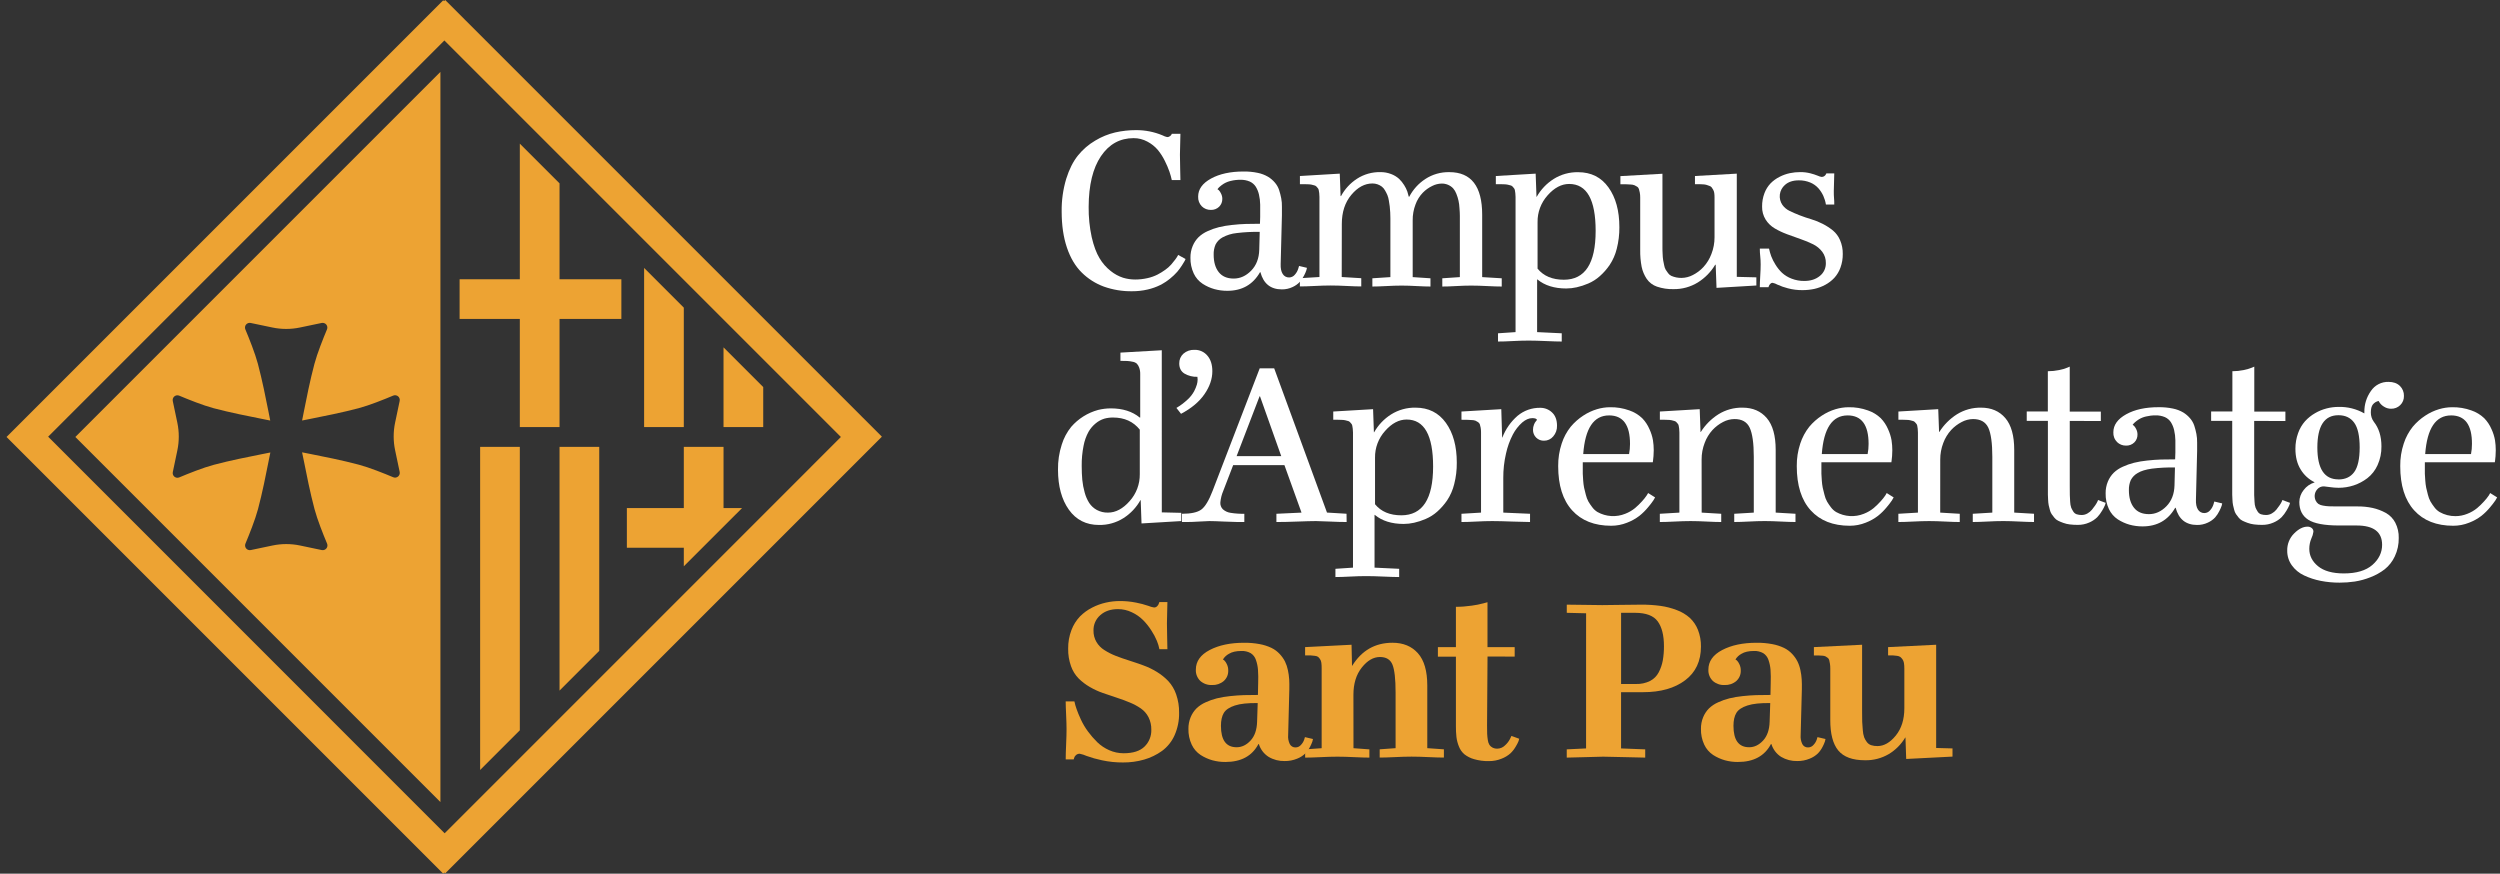 <svg width="186" height="65" viewBox="0 0 186 65" fill="none" xmlns="http://www.w3.org/2000/svg">
<rect x="0" y="0" width="186" height="65" fill="#333333" stroke="none"/>
<g id="CampusAprenentatge-Positiu 1" clip-path="url(#clip0_350_24222)">
<path id="Vector" d="M32.767 59.672V5.35L5.606 32.511L32.767 59.672ZM13.327 29.434C14.004 29.719 15.101 30.159 15.891 30.37C17.117 30.695 18.481 30.965 19.437 31.154L19.789 31.225C19.901 31.247 20.008 31.267 20.107 31.289L20.043 30.971L19.973 30.618C19.785 29.664 19.514 28.301 19.188 27.072C18.977 26.28 18.538 25.184 18.254 24.507C18.229 24.448 18.221 24.384 18.23 24.32C18.239 24.257 18.265 24.197 18.306 24.148C18.347 24.099 18.4 24.061 18.461 24.04C18.521 24.019 18.586 24.015 18.649 24.028L20.27 24.367C20.944 24.508 21.639 24.508 22.313 24.367L23.934 24.028C23.996 24.015 24.061 24.019 24.122 24.041C24.182 24.062 24.235 24.099 24.276 24.148C24.316 24.198 24.343 24.257 24.352 24.32C24.361 24.384 24.353 24.448 24.328 24.507C24.043 25.185 23.605 26.281 23.394 27.073C23.067 28.299 22.797 29.663 22.608 30.619L22.539 30.97C22.516 31.081 22.495 31.187 22.475 31.287L22.792 31.223L23.145 31.153C24.098 30.963 25.462 30.694 26.691 30.368C27.482 30.157 28.578 29.717 29.256 29.432C29.315 29.407 29.38 29.399 29.443 29.409C29.507 29.418 29.566 29.444 29.616 29.485C29.665 29.526 29.702 29.579 29.723 29.64C29.744 29.7 29.749 29.765 29.736 29.828L29.395 31.449C29.254 32.122 29.254 32.817 29.395 33.49L29.736 35.112C29.749 35.174 29.744 35.239 29.723 35.3C29.702 35.36 29.665 35.413 29.616 35.454C29.566 35.495 29.507 35.521 29.443 35.531C29.38 35.54 29.315 35.532 29.256 35.507C28.578 35.222 27.482 34.782 26.691 34.572C25.465 34.245 24.101 33.975 23.145 33.786L22.793 33.716L22.475 33.653C22.495 33.754 22.517 33.855 22.54 33.97L22.616 34.334C22.804 35.288 23.075 36.653 23.401 37.881C23.612 38.672 24.05 39.767 24.335 40.445C24.36 40.504 24.368 40.569 24.359 40.632C24.35 40.695 24.323 40.755 24.283 40.804C24.242 40.853 24.189 40.891 24.129 40.912C24.068 40.933 24.003 40.937 23.941 40.925L22.32 40.585C21.646 40.444 20.951 40.444 20.277 40.585L18.656 40.925C18.593 40.938 18.528 40.933 18.468 40.912C18.407 40.891 18.354 40.854 18.313 40.804C18.273 40.755 18.246 40.696 18.237 40.632C18.228 40.569 18.236 40.504 18.261 40.445C18.545 39.767 18.984 38.672 19.195 37.881C19.521 36.655 19.792 35.291 19.98 34.334L20.05 33.983C20.072 33.87 20.094 33.765 20.115 33.665L19.797 33.728L19.446 33.798C18.493 33.987 17.128 34.257 15.9 34.584C15.109 34.794 14.012 35.234 13.335 35.519C13.276 35.544 13.212 35.552 13.149 35.543C13.085 35.533 13.026 35.507 12.976 35.466C12.927 35.426 12.889 35.372 12.868 35.312C12.847 35.251 12.843 35.186 12.856 35.124L13.196 33.503C13.336 32.829 13.336 32.134 13.196 31.461L12.855 29.84C12.841 29.777 12.844 29.712 12.864 29.651C12.884 29.59 12.92 29.536 12.969 29.494C13.018 29.453 13.076 29.425 13.14 29.415C13.203 29.404 13.268 29.411 13.327 29.434Z" fill="#EDA333"/>
<path id="Vector_2" d="M35.722 57.288L38.675 54.334V33.249H35.722V57.288Z" fill="#EDA333"/>
<path id="Vector_3" d="M56.784 28.797L53.83 25.843V31.772H56.784V28.797Z" fill="#EDA333"/>
<path id="Vector_4" d="M50.875 22.888L47.922 19.934V31.772H50.875V22.888Z" fill="#EDA333"/>
<path id="Vector_5" d="M41.63 51.38L44.584 48.425V33.249H41.63V51.38Z" fill="#EDA333"/>
<path id="Vector_6" d="M50.876 42.133L55.212 37.798H53.831V33.249H50.876V37.798H46.639V40.752H50.876V42.133Z" fill="#EDA333"/>
<path id="Vector_7" d="M38.675 31.772H41.63V23.729H46.23V20.775H41.63V13.642L38.675 10.688V20.775H34.194V23.729H38.675V31.772Z" fill="#EDA333"/>
<path id="Vector_8" d="M64.138 31.015L34.597 1.474L33.123 0L33.038 0.085L32.976 0.022L31.501 1.496L1.961 31.037L0.486 32.511L1.961 33.985L31.501 63.526L32.976 65L33.06 64.916L33.123 64.979L34.597 63.505L64.138 33.964L65.612 32.489L64.138 31.015ZM33.082 61.996L3.582 32.489L33.061 3.01L62.562 32.511L33.082 61.996Z" fill="#EDA333"/>
<path id="Vector_9" d="M78.988 15.746C78.976 14.92 79.09 14.097 79.326 13.305C79.551 12.589 79.844 12.009 80.203 11.565C80.56 11.123 80.994 10.748 81.484 10.461C81.945 10.182 82.446 9.977 82.97 9.853C83.482 9.737 84.006 9.68 84.531 9.681C85.201 9.679 85.866 9.81 86.485 10.068C86.595 10.127 86.713 10.171 86.835 10.199C86.907 10.202 86.979 10.181 87.037 10.137C87.085 10.105 87.126 10.064 87.156 10.015L87.182 9.954H87.823C87.823 10.176 87.817 10.437 87.805 10.738C87.794 11.04 87.788 11.298 87.787 11.513C87.787 11.859 87.793 12.211 87.805 12.57C87.817 12.93 87.823 13.206 87.823 13.399H87.182C87.136 13.196 87.081 12.986 87.007 12.772C86.911 12.498 86.797 12.232 86.665 11.973C86.522 11.678 86.344 11.4 86.135 11.146C85.92 10.897 85.659 10.69 85.368 10.538C85.053 10.365 84.7 10.276 84.342 10.278C83.325 10.278 82.514 10.726 81.91 11.621C81.306 12.516 81.002 13.771 80.996 15.387C80.987 16.146 81.063 16.903 81.223 17.645C81.375 18.302 81.57 18.825 81.807 19.213C82.023 19.579 82.305 19.901 82.639 20.164C82.912 20.385 83.222 20.554 83.556 20.664C83.848 20.752 84.152 20.796 84.458 20.796C84.764 20.796 85.07 20.762 85.37 20.694C85.628 20.638 85.879 20.549 86.115 20.431C86.317 20.326 86.51 20.208 86.694 20.075C86.855 19.963 87.002 19.832 87.133 19.686C87.246 19.551 87.344 19.431 87.425 19.326C87.49 19.244 87.548 19.157 87.601 19.067L87.653 18.966L88.206 19.27C88.189 19.317 88.168 19.363 88.144 19.407C88.115 19.461 88.047 19.573 87.941 19.74C87.835 19.906 87.718 20.066 87.591 20.217C87.429 20.401 87.251 20.57 87.06 20.724C86.835 20.908 86.591 21.068 86.332 21.202C86.031 21.351 85.713 21.465 85.386 21.539C85.001 21.629 84.608 21.672 84.213 21.669C83.503 21.678 82.796 21.561 82.126 21.323C81.508 21.096 80.946 20.739 80.479 20.275C80.006 19.808 79.639 19.19 79.379 18.422C79.119 17.653 78.989 16.761 78.988 15.746Z" fill="white"/>
<path id="Vector_10" d="M96.65 19.787L97.237 19.926C97.227 19.984 97.214 20.041 97.197 20.098C97.152 20.231 97.097 20.36 97.031 20.484C96.946 20.659 96.839 20.822 96.711 20.969C96.557 21.133 96.372 21.264 96.167 21.356C95.918 21.474 95.645 21.534 95.37 21.53C94.535 21.53 94.003 21.104 93.775 20.252H93.745C93.218 21.175 92.408 21.636 91.313 21.636C90.987 21.638 90.662 21.595 90.348 21.509C90.04 21.422 89.746 21.289 89.477 21.114C89.189 20.925 88.96 20.66 88.814 20.348C88.644 19.98 88.56 19.578 88.569 19.174C88.565 18.874 88.621 18.577 88.736 18.301C88.836 18.057 88.984 17.834 89.17 17.648C89.368 17.459 89.598 17.306 89.849 17.197C90.117 17.073 90.395 16.975 90.682 16.903C91.005 16.825 91.333 16.77 91.663 16.737C92.037 16.695 92.379 16.671 92.689 16.662C92.999 16.652 93.349 16.648 93.741 16.648L93.758 16.142C93.764 15.816 93.764 15.513 93.758 15.23C93.755 14.975 93.724 14.72 93.666 14.472C93.619 14.264 93.538 14.066 93.425 13.884C93.317 13.719 93.163 13.588 92.983 13.507C92.763 13.414 92.525 13.369 92.286 13.376C92.045 13.374 91.805 13.402 91.571 13.459C91.386 13.501 91.209 13.572 91.045 13.67C90.938 13.737 90.836 13.813 90.741 13.898C90.68 13.951 90.626 14.011 90.579 14.077C90.615 14.099 90.649 14.123 90.681 14.151C90.745 14.221 90.799 14.301 90.839 14.388C90.906 14.513 90.94 14.652 90.94 14.793C90.943 14.902 90.923 15.01 90.883 15.111C90.842 15.213 90.781 15.304 90.704 15.381C90.622 15.46 90.524 15.523 90.417 15.563C90.309 15.604 90.195 15.622 90.081 15.617C89.959 15.619 89.837 15.597 89.724 15.552C89.61 15.507 89.507 15.44 89.419 15.355C89.325 15.259 89.251 15.146 89.203 15.02C89.156 14.895 89.135 14.761 89.142 14.627C89.142 14.083 89.461 13.636 90.098 13.286C90.735 12.936 91.541 12.76 92.518 12.76C92.874 12.754 93.23 12.788 93.579 12.861C93.847 12.915 94.104 13.013 94.34 13.15C94.534 13.267 94.707 13.415 94.853 13.588C94.992 13.749 95.098 13.935 95.165 14.136C95.231 14.337 95.283 14.542 95.323 14.75C95.364 14.96 95.381 15.175 95.375 15.389C95.37 15.602 95.37 15.814 95.375 16.024L95.282 19.643C95.27 19.959 95.32 20.204 95.431 20.379C95.48 20.462 95.551 20.531 95.636 20.577C95.721 20.624 95.817 20.646 95.914 20.643C95.997 20.641 96.079 20.621 96.153 20.584C96.228 20.547 96.293 20.494 96.344 20.428C96.456 20.302 96.539 20.154 96.589 19.993L96.65 19.787ZM91.786 20.725C92.27 20.725 92.704 20.529 93.087 20.137C93.47 19.745 93.67 19.228 93.688 18.586L93.723 17.253C93.148 17.241 92.572 17.27 92.001 17.341C91.633 17.379 91.276 17.489 90.95 17.665C90.731 17.786 90.553 17.969 90.438 18.191C90.336 18.429 90.288 18.687 90.297 18.945C90.297 19.495 90.422 19.928 90.674 20.247C90.925 20.565 91.295 20.724 91.785 20.725H91.786Z" fill="white"/>
<path id="Vector_11" d="M99.824 20.61L101.278 20.698V21.311C101.009 21.311 100.653 21.3 100.209 21.277C99.764 21.254 99.362 21.241 98.999 21.241C98.636 21.241 98.235 21.254 97.794 21.277C97.353 21.3 96.992 21.311 96.711 21.311V20.698L98.167 20.61V14.649C98.167 14.554 98.162 14.459 98.15 14.365C98.137 14.28 98.125 14.206 98.113 14.142C98.104 14.08 98.075 14.023 98.03 13.98C97.987 13.935 97.952 13.898 97.929 13.865C97.883 13.823 97.827 13.796 97.766 13.786C97.685 13.767 97.623 13.75 97.582 13.738C97.502 13.722 97.419 13.713 97.337 13.712C97.215 13.706 97.12 13.703 97.056 13.703H96.714V13.095L99.678 12.919L99.739 14.585H99.774C100.055 14.064 100.462 13.623 100.957 13.301C101.474 12.966 102.078 12.794 102.693 12.805C102.97 12.801 103.245 12.85 103.504 12.95C103.718 13.03 103.916 13.149 104.086 13.301C104.235 13.442 104.365 13.602 104.472 13.778C104.566 13.925 104.644 14.083 104.704 14.247C104.748 14.379 104.784 14.508 104.814 14.637H104.848C105.127 14.103 105.537 13.65 106.041 13.32C106.572 12.973 107.195 12.794 107.829 12.807C109.459 12.807 110.274 13.862 110.274 15.972V20.617L111.729 20.705V21.318C111.459 21.318 111.103 21.307 110.66 21.284C110.216 21.261 109.812 21.248 109.45 21.248C109.113 21.248 108.736 21.26 108.321 21.284C107.905 21.308 107.567 21.319 107.307 21.318V20.705L108.613 20.617V16.655C108.613 16.404 108.613 16.202 108.613 16.048C108.613 15.894 108.603 15.699 108.583 15.465C108.567 15.104 108.489 14.748 108.351 14.413C108.296 14.264 108.214 14.127 108.11 14.008C108 13.894 107.867 13.805 107.721 13.744C107.574 13.684 107.417 13.654 107.259 13.657C107.015 13.663 106.776 13.723 106.559 13.834C106.299 13.959 106.064 14.128 105.861 14.333C105.622 14.581 105.436 14.877 105.318 15.2C105.171 15.584 105.098 15.991 105.104 16.401V20.617L106.427 20.705V21.318C106.169 21.318 105.831 21.307 105.414 21.284C104.996 21.261 104.617 21.248 104.278 21.248C103.938 21.248 103.55 21.261 103.13 21.284C102.709 21.307 102.367 21.318 102.104 21.318V20.705L103.445 20.617V16.232C103.445 16.142 103.445 16 103.433 15.807C103.421 15.615 103.411 15.462 103.396 15.351C103.381 15.241 103.361 15.098 103.331 14.926C103.311 14.785 103.274 14.646 103.222 14.514C103.172 14.398 103.114 14.286 103.051 14.177C102.993 14.068 102.914 13.971 102.819 13.892C102.616 13.735 102.366 13.649 102.109 13.65C101.537 13.65 101.013 13.932 100.54 14.496C100.066 15.06 99.83 15.784 99.831 16.667L99.824 20.61Z" fill="white"/>
<path id="Vector_12" d="M114.361 24.709L116.193 24.797V25.41C115.923 25.41 115.536 25.398 115.033 25.375C114.53 25.352 114.096 25.341 113.731 25.34C113.374 25.34 112.975 25.352 112.534 25.375C112.094 25.399 111.733 25.411 111.452 25.41V24.797L112.757 24.709V14.649C112.758 14.556 112.752 14.462 112.74 14.369C112.729 14.288 112.717 14.214 112.706 14.146C112.695 14.083 112.666 14.025 112.622 13.98C112.578 13.935 112.543 13.898 112.521 13.865C112.476 13.823 112.42 13.796 112.359 13.786C112.278 13.767 112.215 13.75 112.171 13.739C112.088 13.722 112.005 13.713 111.921 13.712C111.798 13.706 111.703 13.703 111.637 13.703H111.29V13.095L114.253 12.919L114.315 14.641H114.332C114.636 14.104 115.068 13.649 115.589 13.318C116.135 12.975 116.769 12.799 117.413 12.811C118.377 12.811 119.129 13.188 119.67 13.942C120.212 14.696 120.482 15.684 120.481 16.905C120.486 17.444 120.421 17.982 120.288 18.505C120.183 18.934 120.005 19.341 119.762 19.709C119.552 20.018 119.305 20.299 119.026 20.546C118.77 20.776 118.478 20.961 118.162 21.095C117.885 21.214 117.598 21.308 117.304 21.375C117.049 21.432 116.789 21.462 116.527 21.463C115.64 21.463 114.924 21.238 114.38 20.789H114.362L114.361 24.709ZM116.744 13.686C116.177 13.686 115.644 13.967 115.144 14.531C114.65 15.08 114.382 15.796 114.395 16.535V19.988C114.844 20.537 115.496 20.812 116.35 20.812C117.927 20.812 118.715 19.602 118.716 17.183C118.717 14.852 118.06 13.687 116.744 13.686Z" fill="white"/>
<path id="Vector_13" d="M122.031 18.603V14.685C122.033 14.563 122.022 14.441 121.999 14.321C121.983 14.232 121.961 14.145 121.934 14.059C121.91 13.984 121.858 13.921 121.789 13.883C121.716 13.839 121.655 13.804 121.605 13.782C121.516 13.748 121.421 13.729 121.325 13.728L120.991 13.711C120.907 13.711 120.762 13.711 120.558 13.711V13.103L123.686 12.927V18.419C123.686 18.539 123.686 18.702 123.7 18.91C123.704 19.062 123.717 19.214 123.739 19.365C123.756 19.466 123.782 19.587 123.814 19.738C123.833 19.856 123.874 19.971 123.933 20.075C123.979 20.148 124.034 20.231 124.108 20.325C124.17 20.414 124.255 20.483 124.353 20.528C124.591 20.63 124.848 20.68 125.107 20.677C125.4 20.673 125.689 20.599 125.948 20.462C126.244 20.312 126.512 20.11 126.737 19.866C126.994 19.584 127.195 19.255 127.329 18.898C127.485 18.499 127.564 18.073 127.561 17.644V14.685C127.562 14.575 127.555 14.465 127.54 14.357C127.528 14.27 127.5 14.187 127.457 14.111C127.415 14.043 127.378 13.987 127.346 13.939C127.301 13.884 127.24 13.844 127.171 13.827L126.968 13.756C126.886 13.732 126.801 13.719 126.715 13.716C126.594 13.707 126.5 13.703 126.434 13.703H126.105V13.095L129.217 12.919V20.598L130.673 20.634V21.241L127.709 21.417L127.647 19.694H127.613C127.294 20.23 126.852 20.681 126.324 21.011C125.779 21.348 125.149 21.522 124.509 21.511C124.092 21.523 123.675 21.46 123.279 21.326C122.969 21.221 122.701 21.018 122.515 20.748C122.333 20.476 122.205 20.171 122.138 19.85C122.06 19.439 122.024 19.021 122.031 18.603Z" fill="white"/>
<path id="Vector_14" d="M130.931 18.498H131.616C131.657 18.689 131.711 18.876 131.777 19.059C131.861 19.278 131.967 19.488 132.093 19.686C132.229 19.909 132.392 20.113 132.579 20.294C132.786 20.482 133.027 20.63 133.289 20.729C133.591 20.848 133.914 20.907 134.239 20.903C134.706 20.903 135.091 20.781 135.391 20.535C135.537 20.421 135.653 20.274 135.732 20.107C135.81 19.939 135.848 19.756 135.843 19.57C135.85 19.272 135.757 18.979 135.58 18.739C135.401 18.501 135.168 18.309 134.902 18.177C134.602 18.028 134.293 17.899 133.975 17.792C133.638 17.675 133.3 17.553 132.962 17.428C132.643 17.311 132.335 17.166 132.042 16.994C131.766 16.832 131.533 16.607 131.362 16.336C131.184 16.047 131.092 15.713 131.1 15.373C131.095 15.031 131.154 14.692 131.275 14.373C131.377 14.099 131.534 13.849 131.735 13.637C131.93 13.441 132.155 13.278 132.402 13.155C132.643 13.031 132.899 12.94 133.164 12.883C133.416 12.831 133.673 12.804 133.931 12.804C134.189 12.801 134.447 12.832 134.698 12.896C134.886 12.944 135.07 13.004 135.25 13.076C135.34 13.12 135.436 13.15 135.535 13.164C135.608 13.166 135.68 13.143 135.737 13.098C135.784 13.065 135.822 13.021 135.847 12.97L135.882 12.9H136.469C136.469 13.099 136.463 13.323 136.452 13.571C136.44 13.819 136.435 14.031 136.435 14.207C136.435 14.417 136.435 14.595 136.452 14.741C136.469 14.887 136.469 15.045 136.469 15.215H135.847C135.813 14.995 135.749 14.782 135.658 14.579C135.564 14.372 135.44 14.18 135.291 14.009C135.123 13.822 134.915 13.675 134.683 13.579C134.413 13.468 134.123 13.413 133.832 13.418C133.394 13.418 133.047 13.533 132.794 13.765C132.587 13.947 132.454 14.199 132.42 14.473C132.387 14.747 132.456 15.024 132.614 15.25C132.751 15.439 132.934 15.591 133.145 15.692C133.363 15.8 133.613 15.908 133.893 16.017C134.174 16.126 134.461 16.224 134.757 16.311C135.055 16.4 135.344 16.517 135.62 16.66C135.886 16.797 136.137 16.96 136.37 17.148C136.601 17.342 136.782 17.588 136.9 17.866C137.04 18.192 137.109 18.543 137.102 18.897C137.107 19.242 137.048 19.585 136.93 19.91C136.83 20.191 136.675 20.45 136.475 20.672C136.28 20.88 136.052 21.055 135.8 21.19C135.546 21.328 135.273 21.43 134.99 21.494C134.7 21.555 134.405 21.586 134.109 21.586C133.741 21.59 133.374 21.544 133.018 21.449C132.752 21.381 132.492 21.291 132.242 21.177C132.13 21.113 132.008 21.068 131.882 21.042C131.848 21.041 131.814 21.049 131.783 21.063C131.752 21.078 131.725 21.099 131.703 21.125C131.658 21.172 131.624 21.227 131.601 21.288L131.575 21.366H130.931C130.931 21.133 130.941 20.852 130.962 20.524C130.982 20.197 130.993 19.916 130.993 19.683C130.994 19.477 130.984 19.27 130.962 19.065C130.94 18.877 130.93 18.688 130.931 18.498Z" fill="white"/>
<path id="Vector_15" d="M86.438 38.12L87.885 38.155V38.768L84.929 38.944L84.868 37.208H84.85C84.547 37.751 84.115 38.21 83.592 38.544C83.048 38.891 82.413 39.069 81.768 39.057C80.811 39.057 80.064 38.679 79.525 37.923C78.987 37.167 78.716 36.175 78.715 34.946C78.705 34.312 78.8 33.68 78.995 33.076C79.143 32.596 79.381 32.149 79.696 31.759C80.224 31.15 80.921 30.712 81.698 30.5C82.007 30.424 82.323 30.384 82.641 30.383C83.524 30.383 84.243 30.61 84.798 31.066H84.832V27.839C84.837 27.675 84.812 27.511 84.758 27.356C84.721 27.248 84.663 27.148 84.587 27.062C84.496 26.982 84.383 26.93 84.263 26.913C84.135 26.884 84.004 26.865 83.873 26.857C83.764 26.851 83.594 26.848 83.36 26.848V26.234L86.436 26.059L86.438 38.12ZM82.433 38.138C83.006 38.138 83.543 37.853 84.045 37.283C84.542 36.732 84.811 36.013 84.8 35.272V31.966C84.32 31.365 83.657 31.064 82.81 31.064C82.588 31.062 82.367 31.092 82.152 31.151C81.925 31.223 81.714 31.338 81.53 31.489C81.311 31.665 81.127 31.881 80.987 32.124C80.81 32.449 80.685 32.8 80.618 33.163C80.52 33.655 80.473 34.156 80.479 34.658C80.479 35.038 80.493 35.383 80.522 35.696C80.552 36.014 80.611 36.328 80.698 36.635C80.771 36.913 80.886 37.179 81.039 37.423C81.183 37.639 81.377 37.817 81.605 37.941C81.86 38.077 82.145 38.145 82.433 38.138Z" fill="white"/>
<path id="Vector_16" d="M90.198 27.619C90.198 28.191 90.003 28.761 89.612 29.328C89.221 29.895 88.639 30.382 87.868 30.788L87.525 30.349C87.826 30.172 88.106 29.962 88.359 29.723C88.555 29.546 88.719 29.337 88.845 29.105C88.927 28.948 88.995 28.784 89.047 28.615C89.083 28.492 89.102 28.365 89.104 28.238L89.087 28.035C88.749 28.048 88.414 27.964 88.122 27.794C87.865 27.634 87.736 27.381 87.736 27.036C87.733 26.9 87.759 26.765 87.812 26.64C87.866 26.515 87.946 26.404 88.047 26.313C88.274 26.116 88.567 26.014 88.867 26.028C89.05 26.022 89.232 26.058 89.399 26.133C89.567 26.208 89.714 26.321 89.832 26.462C90.076 26.746 90.198 27.134 90.198 27.619Z" fill="white"/>
<path id="Vector_17" d="M100.19 38.838C99.839 38.838 99.427 38.827 98.953 38.804C98.48 38.781 98.132 38.769 97.91 38.768C97.606 38.768 97.145 38.78 96.526 38.804C95.906 38.828 95.386 38.839 94.965 38.838V38.225L96.833 38.138L95.561 34.605H91.748L91.009 36.525C90.894 36.796 90.822 37.082 90.794 37.374C90.785 37.469 90.798 37.565 90.831 37.654C90.863 37.744 90.915 37.825 90.983 37.892C91.145 38.034 91.344 38.126 91.557 38.155C91.894 38.209 92.236 38.232 92.578 38.225V38.838H92.088C91.907 38.838 91.569 38.827 91.075 38.804C90.584 38.781 90.215 38.768 89.971 38.768C89.819 38.768 89.566 38.781 89.204 38.804C88.842 38.827 88.547 38.838 88.313 38.838H87.936V38.225C88.615 38.225 89.096 38.12 89.379 37.91C89.662 37.7 89.941 37.238 90.215 36.525L93.722 27.406H94.8L98.728 38.135L100.182 38.222L100.19 38.838ZM93.712 29.486L92.003 33.938H95.325L93.744 29.486H93.712Z" fill="white"/>
<path id="Vector_18" d="M102.266 42.232L104.098 42.319V42.932C103.828 42.932 103.441 42.92 102.937 42.897C102.433 42.874 102 42.862 101.636 42.862C101.279 42.862 100.88 42.874 100.439 42.897C99.997 42.921 99.637 42.932 99.356 42.932V42.319L100.663 42.232V32.176C100.663 32.083 100.657 31.989 100.645 31.897C100.633 31.815 100.622 31.741 100.61 31.673C100.6 31.61 100.571 31.552 100.527 31.507C100.483 31.463 100.448 31.425 100.425 31.393C100.381 31.351 100.324 31.323 100.263 31.314L100.075 31.265C99.993 31.249 99.909 31.24 99.826 31.239C99.702 31.234 99.608 31.23 99.541 31.23H99.194V30.617L102.157 30.442L102.218 32.159H102.236C102.54 31.621 102.972 31.167 103.493 30.836C104.039 30.493 104.673 30.317 105.317 30.329C106.281 30.329 107.033 30.706 107.575 31.46C108.117 32.214 108.387 33.201 108.385 34.423C108.391 34.962 108.326 35.5 108.192 36.023C108.087 36.451 107.909 36.859 107.666 37.227C107.456 37.535 107.209 37.817 106.93 38.065C106.674 38.294 106.382 38.478 106.066 38.612C105.789 38.733 105.501 38.826 105.207 38.893C104.952 38.95 104.693 38.98 104.432 38.981C103.543 38.981 102.827 38.756 102.284 38.306H102.266V42.232ZM104.652 31.213C104.083 31.213 103.55 31.495 103.052 32.059C102.557 32.608 102.289 33.323 102.302 34.062V37.515C102.752 38.064 103.403 38.339 104.256 38.339C105.834 38.339 106.623 37.129 106.623 34.71C106.623 32.379 105.966 31.213 104.652 31.213Z" fill="white"/>
<path id="Vector_19" d="M111.845 38.138L113.835 38.225V38.838C113.565 38.838 113.128 38.827 112.525 38.804C111.922 38.781 111.42 38.769 111.021 38.768C110.66 38.768 110.258 38.78 109.817 38.804C109.375 38.827 109.014 38.839 108.733 38.838V38.225L110.189 38.138V32.176C110.191 32.057 110.182 31.939 110.162 31.822C110.148 31.737 110.127 31.654 110.101 31.572C110.076 31.499 110.024 31.438 109.956 31.401C109.883 31.358 109.824 31.323 109.777 31.3C109.688 31.269 109.595 31.253 109.5 31.252C109.364 31.244 109.253 31.238 109.172 31.235C109.091 31.232 108.944 31.23 108.733 31.23V30.617L111.696 30.442L111.758 32.554H111.775C112.014 31.928 112.404 31.371 112.91 30.933C113.381 30.541 113.976 30.331 114.589 30.341C114.918 30.336 115.236 30.46 115.474 30.688C115.72 30.919 115.842 31.248 115.842 31.675C115.852 31.965 115.751 32.248 115.562 32.467C115.479 32.568 115.375 32.649 115.257 32.705C115.138 32.761 115.009 32.789 114.879 32.788C114.771 32.792 114.663 32.774 114.562 32.735C114.461 32.695 114.369 32.636 114.292 32.56C114.215 32.484 114.154 32.394 114.114 32.293C114.073 32.193 114.053 32.086 114.055 31.978C114.054 31.845 114.079 31.713 114.129 31.59C114.163 31.494 114.215 31.405 114.283 31.328L114.353 31.241C114.323 31.153 114.206 31.109 114.002 31.109C113.756 31.109 113.507 31.218 113.252 31.433C112.97 31.686 112.735 31.987 112.559 32.323C112.326 32.771 112.154 33.248 112.047 33.742C111.909 34.338 111.841 34.948 111.844 35.56L111.845 38.138Z" fill="white"/>
<path id="Vector_20" d="M122.621 36.682L123.139 37.007C123.109 37.065 123.066 37.141 123.007 37.234C122.887 37.41 122.757 37.579 122.617 37.741C122.424 37.976 122.207 38.191 121.969 38.381C121.691 38.593 121.384 38.764 121.057 38.888C120.681 39.039 120.279 39.116 119.874 39.116C118.629 39.116 117.66 38.734 116.968 37.971C116.275 37.208 115.929 36.111 115.929 34.68C115.923 34.108 116.011 33.54 116.191 32.997C116.338 32.544 116.565 32.12 116.862 31.748C117.13 31.429 117.443 31.151 117.791 30.924C118.108 30.714 118.454 30.552 118.818 30.443C119.132 30.349 119.458 30.3 119.785 30.298C120.275 30.289 120.762 30.369 121.223 30.535C121.58 30.656 121.906 30.854 122.179 31.113C122.406 31.349 122.589 31.623 122.718 31.924C122.841 32.189 122.93 32.468 122.981 32.756C123.019 33.002 123.038 33.251 123.038 33.501C123.038 33.642 123.032 33.785 123.02 33.934C123.007 34.083 122.996 34.197 122.985 34.273L122.968 34.395H117.758V34.768C117.758 34.987 117.758 35.146 117.758 35.245C117.758 35.345 117.771 35.511 117.788 35.745C117.799 35.929 117.822 36.112 117.858 36.292C117.887 36.424 117.93 36.596 117.986 36.81C118.027 36.986 118.091 37.157 118.177 37.316C118.264 37.462 118.36 37.602 118.463 37.737C118.569 37.882 118.703 38.004 118.857 38.097C119.17 38.271 119.518 38.372 119.875 38.394C120.233 38.416 120.59 38.358 120.922 38.223C121.186 38.121 121.431 37.978 121.65 37.799C121.835 37.642 122.009 37.473 122.171 37.292C122.295 37.158 122.41 37.014 122.513 36.863L122.621 36.682ZM119.711 30.907C118.573 30.907 117.933 31.865 117.792 33.782H121.203C121.25 33.534 121.274 33.281 121.273 33.029C121.274 31.613 120.755 30.906 119.714 30.906L119.711 30.907Z" fill="white"/>
<path id="Vector_21" d="M126.604 38.138L128.059 38.225V38.838C127.789 38.838 127.434 38.827 126.989 38.804C126.544 38.781 126.142 38.768 125.779 38.768C125.416 38.768 125.015 38.781 124.574 38.804C124.134 38.827 123.772 38.838 123.491 38.838V38.225L124.947 38.138V32.176C124.947 32.081 124.941 31.986 124.93 31.892C124.917 31.807 124.906 31.733 124.894 31.669C124.884 31.607 124.855 31.55 124.81 31.506C124.768 31.463 124.732 31.425 124.709 31.393C124.664 31.351 124.608 31.324 124.547 31.314C124.465 31.294 124.403 31.276 124.363 31.265C124.282 31.249 124.2 31.24 124.117 31.239C123.995 31.234 123.901 31.23 123.837 31.23H123.494V30.617L126.458 30.442L126.519 32.142H126.537C126.87 31.611 127.318 31.161 127.847 30.825C128.384 30.49 129.007 30.318 129.64 30.329C130.404 30.329 131.007 30.588 131.449 31.105C131.891 31.623 132.111 32.413 132.111 33.476V38.137L133.584 38.224V38.837C133.304 38.837 132.944 38.826 132.505 38.803C132.066 38.78 131.666 38.768 131.305 38.767C130.943 38.767 130.542 38.779 130.104 38.803C129.666 38.826 129.306 38.837 129.027 38.837V38.225L130.482 38.138V33.991C130.482 32.978 130.38 32.255 130.178 31.822C129.975 31.389 129.595 31.174 129.039 31.178C128.744 31.183 128.455 31.257 128.195 31.396C127.901 31.548 127.636 31.75 127.41 31.992C127.156 32.271 126.958 32.597 126.828 32.951C126.674 33.347 126.597 33.768 126.6 34.193L126.604 38.138Z" fill="white"/>
<path id="Vector_22" d="M140.371 36.682L140.889 37.007C140.86 37.065 140.816 37.141 140.757 37.234C140.637 37.41 140.507 37.579 140.367 37.741C140.174 37.976 139.957 38.191 139.719 38.381C139.441 38.593 139.134 38.764 138.807 38.888C138.431 39.039 138.029 39.116 137.624 39.116C136.379 39.116 135.411 38.734 134.718 37.971C134.025 37.208 133.679 36.111 133.68 34.68C133.673 34.108 133.762 33.54 133.941 32.997C134.088 32.544 134.316 32.121 134.612 31.748C134.88 31.429 135.193 31.151 135.541 30.924C135.858 30.714 136.204 30.552 136.568 30.443C136.882 30.349 137.208 30.3 137.535 30.298C138.025 30.289 138.512 30.369 138.973 30.535C139.33 30.656 139.656 30.854 139.929 31.113C140.156 31.349 140.339 31.623 140.468 31.924C140.591 32.189 140.68 32.468 140.731 32.756C140.769 33.002 140.788 33.251 140.788 33.501C140.788 33.642 140.782 33.785 140.771 33.934C140.759 34.083 140.747 34.197 140.735 34.273L140.718 34.395H135.512V34.768C135.512 34.987 135.512 35.146 135.512 35.245C135.512 35.345 135.525 35.511 135.542 35.745C135.553 35.929 135.576 36.112 135.612 36.292C135.641 36.424 135.684 36.596 135.74 36.81C135.781 36.987 135.845 37.157 135.932 37.316C136.019 37.462 136.114 37.602 136.217 37.737C136.323 37.882 136.457 38.004 136.611 38.097C136.924 38.271 137.272 38.372 137.629 38.394C137.987 38.416 138.344 38.358 138.676 38.223C138.94 38.121 139.185 37.978 139.404 37.799C139.589 37.642 139.763 37.473 139.925 37.292C140.049 37.158 140.164 37.014 140.267 36.863L140.371 36.682ZM137.461 30.907C136.323 30.907 135.683 31.865 135.542 33.782H138.952C139 33.534 139.023 33.282 139.023 33.029C139.023 31.613 138.502 30.906 137.461 30.906V30.907Z" fill="white"/>
<path id="Vector_23" d="M144.351 38.138L145.806 38.225V38.838C145.536 38.838 145.181 38.827 144.736 38.804C144.291 38.781 143.889 38.768 143.527 38.768C143.165 38.768 142.762 38.781 142.321 38.804C141.881 38.827 141.519 38.838 141.238 38.838V38.225L142.694 38.138V32.176C142.695 32.081 142.689 31.986 142.677 31.892C142.665 31.807 142.653 31.733 142.642 31.669C142.631 31.607 142.602 31.55 142.558 31.506C142.515 31.463 142.479 31.425 142.456 31.393C142.411 31.351 142.355 31.323 142.294 31.314C142.212 31.294 142.15 31.276 142.11 31.265C142.029 31.249 141.947 31.24 141.864 31.239C141.742 31.234 141.648 31.23 141.584 31.23H141.241V30.617L144.205 30.442L144.267 32.142H144.284C144.617 31.611 145.065 31.161 145.594 30.825C146.132 30.491 146.754 30.319 147.387 30.329C148.151 30.329 148.754 30.588 149.196 31.105C149.638 31.623 149.859 32.413 149.858 33.476V38.137L151.331 38.224V38.837C151.051 38.837 150.691 38.826 150.252 38.803C149.813 38.78 149.413 38.768 149.052 38.767C148.69 38.767 148.289 38.779 147.852 38.803C147.413 38.826 147.054 38.837 146.774 38.837V38.225L148.229 38.138V33.991C148.229 32.978 148.129 32.255 147.931 31.822C147.728 31.393 147.352 31.178 146.791 31.178C146.497 31.183 146.209 31.258 145.95 31.397C145.656 31.549 145.39 31.75 145.165 31.993C144.911 32.272 144.713 32.598 144.582 32.952C144.429 33.348 144.351 33.769 144.354 34.194L144.351 38.138Z" fill="white"/>
<path id="Vector_24" d="M153.99 31.318V36.182C153.99 36.48 153.99 36.696 153.995 36.83C154 36.964 154.006 37.134 154.02 37.337C154.025 37.486 154.051 37.634 154.099 37.776C154.144 37.874 154.195 37.969 154.253 38.06C154.312 38.156 154.402 38.227 154.508 38.263C154.63 38.301 154.757 38.319 154.885 38.316C155.032 38.315 155.177 38.276 155.305 38.202C155.434 38.13 155.549 38.035 155.642 37.921C155.733 37.811 155.815 37.7 155.888 37.592C155.949 37.505 156.003 37.413 156.05 37.316L156.094 37.202L156.663 37.413C156.647 37.474 156.629 37.533 156.607 37.592C156.549 37.727 156.481 37.858 156.404 37.983C156.3 38.164 156.175 38.332 156.032 38.483C155.859 38.65 155.657 38.783 155.436 38.877C155.168 38.995 154.878 39.055 154.586 39.051C154.386 39.052 154.187 39.041 153.989 39.017C153.824 38.998 153.662 38.959 153.507 38.902C153.367 38.85 153.241 38.801 153.13 38.745C153.018 38.692 152.921 38.614 152.845 38.517C152.766 38.416 152.7 38.329 152.642 38.25C152.579 38.152 152.533 38.043 152.508 37.929C152.472 37.796 152.444 37.681 152.423 37.588C152.399 37.459 152.385 37.329 152.38 37.198C152.371 37.032 152.365 36.894 152.363 36.8C152.361 36.706 152.363 36.56 152.363 36.378V31.312H150.789V30.611H152.359V27.619C152.643 27.619 152.926 27.59 153.204 27.532C153.409 27.493 153.61 27.435 153.803 27.356L153.988 27.277V30.621H156.302V31.322L153.99 31.318Z" fill="white"/>
<path id="Vector_25" d="M164.744 37.313L165.331 37.453C165.321 37.511 165.308 37.569 165.292 37.626C165.246 37.758 165.19 37.887 165.125 38.011C165.04 38.186 164.933 38.35 164.805 38.497C164.651 38.66 164.467 38.791 164.262 38.883C164.013 39.001 163.741 39.061 163.465 39.057C162.629 39.057 162.097 38.631 161.869 37.779H161.834C161.307 38.702 160.497 39.164 159.402 39.164C159.076 39.165 158.751 39.122 158.437 39.036C158.129 38.949 157.835 38.816 157.566 38.642C157.278 38.452 157.049 38.187 156.903 37.875C156.733 37.507 156.649 37.105 156.659 36.7C156.654 36.401 156.711 36.105 156.825 35.828C156.925 35.584 157.073 35.362 157.259 35.175C157.457 34.986 157.687 34.833 157.938 34.724C158.206 34.6 158.485 34.502 158.772 34.43C159.094 34.352 159.422 34.297 159.752 34.264C160.127 34.223 160.468 34.198 160.778 34.189C161.088 34.181 161.437 34.176 161.83 34.176L161.848 33.67C161.853 33.342 161.853 33.038 161.848 32.758C161.844 32.503 161.813 32.249 161.755 32C161.708 31.792 161.627 31.593 161.514 31.412C161.406 31.247 161.252 31.116 161.072 31.035C160.851 30.942 160.614 30.897 160.375 30.904C160.134 30.902 159.894 30.93 159.66 30.987C159.475 31.029 159.298 31.1 159.134 31.198C159.027 31.266 158.926 31.342 158.83 31.426C158.77 31.48 158.715 31.54 158.668 31.606C158.704 31.628 158.738 31.652 158.77 31.68C158.834 31.751 158.887 31.831 158.928 31.917C158.994 32.042 159.029 32.181 159.029 32.322C159.033 32.432 159.014 32.541 158.973 32.644C158.933 32.746 158.872 32.839 158.794 32.916C158.712 32.996 158.614 33.058 158.507 33.099C158.4 33.14 158.285 33.158 158.171 33.153C158.049 33.155 157.927 33.133 157.814 33.088C157.7 33.042 157.597 32.975 157.509 32.89C157.415 32.794 157.341 32.681 157.294 32.555C157.246 32.43 157.226 32.296 157.233 32.162C157.233 31.622 157.552 31.175 158.189 30.822C158.826 30.468 159.633 30.293 160.609 30.296C160.965 30.29 161.32 30.324 161.668 30.397C161.937 30.451 162.195 30.549 162.431 30.686C162.624 30.804 162.797 30.952 162.944 31.125C163.082 31.285 163.188 31.471 163.255 31.672C163.32 31.873 163.373 32.078 163.413 32.286C163.453 32.497 163.471 32.711 163.466 32.926C163.46 33.139 163.46 33.35 163.466 33.56L163.378 37.173C163.366 37.488 163.415 37.734 163.527 37.909C163.576 37.992 163.647 38.06 163.732 38.106C163.817 38.153 163.912 38.175 164.009 38.172C164.092 38.17 164.174 38.151 164.248 38.113C164.323 38.076 164.388 38.023 164.439 37.957C164.551 37.832 164.635 37.683 164.684 37.522L164.744 37.313ZM159.88 38.252C160.365 38.252 160.799 38.056 161.182 37.664C161.565 37.272 161.765 36.755 161.783 36.113L161.817 34.78C161.242 34.768 160.666 34.797 160.095 34.868C159.642 34.932 159.292 35.04 159.043 35.193C158.824 35.314 158.646 35.497 158.53 35.719C158.429 35.956 158.381 36.214 158.39 36.472C158.39 37.022 158.515 37.456 158.767 37.775C159.018 38.093 159.389 38.252 159.879 38.252H159.88Z" fill="white"/>
<path id="Vector_26" d="M167.711 31.318V36.182C167.711 36.48 167.711 36.696 167.711 36.83C167.711 36.964 167.723 37.134 167.737 37.337C167.74 37.486 167.767 37.634 167.816 37.776C167.86 37.874 167.911 37.969 167.969 38.06C168.027 38.156 168.117 38.227 168.223 38.263C168.345 38.3 168.473 38.318 168.6 38.316C168.748 38.315 168.893 38.276 169.021 38.202C169.15 38.13 169.265 38.035 169.359 37.921C169.448 37.811 169.531 37.7 169.603 37.592C169.665 37.505 169.719 37.413 169.765 37.316L169.81 37.202L170.38 37.413C170.367 37.459 170.349 37.519 170.323 37.592C170.265 37.727 170.197 37.858 170.12 37.983C170.016 38.164 169.891 38.332 169.747 38.483C169.575 38.65 169.373 38.783 169.151 38.877C168.884 38.995 168.594 39.055 168.301 39.051C168.102 39.052 167.903 39.041 167.705 39.017C167.54 38.998 167.379 38.959 167.223 38.902C167.083 38.85 166.958 38.801 166.845 38.745C166.734 38.692 166.637 38.614 166.561 38.517C166.482 38.416 166.416 38.329 166.358 38.25C166.294 38.152 166.248 38.044 166.222 37.929C166.187 37.796 166.158 37.681 166.139 37.588C166.114 37.459 166.099 37.329 166.095 37.198C166.085 37.032 166.079 36.894 166.077 36.8C166.075 36.706 166.077 36.56 166.077 36.378V31.312H164.508V30.611H166.089V27.619C166.373 27.619 166.657 27.59 166.935 27.532C167.14 27.493 167.341 27.434 167.535 27.356L167.719 27.277V30.621H170.034V31.322L167.711 31.318Z" fill="white"/>
<path id="Vector_27" d="M173.83 37.678H175.411C175.785 37.675 176.159 37.713 176.525 37.791C176.863 37.867 177.189 37.989 177.493 38.155C177.798 38.323 178.047 38.576 178.208 38.884C178.389 39.237 178.477 39.63 178.466 40.027C178.474 40.499 178.374 40.967 178.173 41.395C178 41.768 177.744 42.096 177.423 42.354C177.1 42.601 176.743 42.801 176.363 42.946C175.988 43.096 175.597 43.203 175.197 43.266C174.823 43.322 174.445 43.349 174.066 43.349C173.596 43.351 173.126 43.307 172.664 43.217C172.235 43.134 171.819 42.998 171.424 42.812C171.06 42.644 170.746 42.386 170.512 42.061C170.283 41.741 170.163 41.356 170.169 40.962C170.164 40.728 170.206 40.495 170.293 40.277C170.38 40.059 170.51 39.861 170.676 39.695C171.014 39.353 171.348 39.182 171.679 39.183C171.792 39.18 171.902 39.215 171.991 39.284C172.033 39.317 172.066 39.359 172.088 39.407C172.11 39.455 172.12 39.508 172.118 39.561C172.094 39.737 172.042 39.908 171.964 40.067C171.863 40.309 171.811 40.568 171.811 40.83C171.811 41.339 172.028 41.771 172.463 42.127C172.898 42.483 173.537 42.662 174.378 42.663C175.315 42.663 176.024 42.452 176.506 42.031C176.988 41.609 177.229 41.11 177.229 40.532C177.229 39.574 176.595 39.095 175.327 39.096H174.033C172.939 39.096 172.172 38.952 171.731 38.666C171.29 38.38 171.069 37.941 171.069 37.349C171.074 37.026 171.186 36.714 171.389 36.463C171.591 36.191 171.875 35.991 172.2 35.894V35.877C171.773 35.666 171.415 35.337 171.169 34.929C170.909 34.509 170.779 33.995 170.779 33.387C170.776 32.988 170.845 32.592 170.982 32.217C171.096 31.892 171.271 31.593 171.499 31.335C171.715 31.099 171.966 30.898 172.244 30.739C172.513 30.582 172.804 30.462 173.107 30.385C173.393 30.312 173.688 30.275 173.983 30.274C174.657 30.257 175.322 30.424 175.908 30.757V30.655C175.9 30.098 176.069 29.552 176.391 29.096C176.534 28.879 176.73 28.703 176.96 28.583C177.191 28.463 177.448 28.404 177.708 28.412C178.063 28.412 178.344 28.511 178.549 28.71C178.649 28.806 178.727 28.922 178.779 29.05C178.832 29.178 178.857 29.316 178.853 29.455C178.857 29.582 178.835 29.709 178.788 29.828C178.74 29.947 178.668 30.054 178.576 30.143C178.487 30.23 178.38 30.299 178.264 30.345C178.147 30.391 178.023 30.413 177.897 30.41C177.716 30.412 177.537 30.362 177.384 30.265C177.254 30.192 177.143 30.093 177.055 29.972L176.968 29.832C176.799 29.867 176.647 29.96 176.539 30.095C176.439 30.223 176.39 30.422 176.39 30.691C176.388 30.936 176.464 31.176 176.609 31.375C176.989 31.854 177.179 32.465 177.179 33.207C177.188 33.69 177.089 34.169 176.889 34.609C176.719 34.989 176.459 35.322 176.13 35.578C175.825 35.811 175.482 35.992 175.117 36.113C174.753 36.232 174.373 36.292 173.99 36.292C173.769 36.289 173.548 36.272 173.329 36.239C173.075 36.204 172.936 36.187 172.912 36.187C172.813 36.181 172.714 36.198 172.623 36.239C172.533 36.279 172.453 36.341 172.391 36.419C172.283 36.545 172.22 36.704 172.212 36.87C172.207 37.002 172.234 37.133 172.29 37.252C172.335 37.345 172.401 37.426 172.483 37.489C172.588 37.556 172.706 37.599 172.829 37.616C172.974 37.644 173.121 37.661 173.268 37.668C173.395 37.67 173.587 37.678 173.83 37.678ZM173.979 35.671C174.494 35.671 174.886 35.487 175.155 35.119C175.423 34.751 175.558 34.142 175.56 33.295C175.56 32.442 175.425 31.828 175.155 31.453C174.884 31.078 174.493 30.891 173.979 30.892C172.934 30.892 172.411 31.693 172.411 33.295C172.411 34.876 172.934 35.666 173.979 35.666V35.671Z" fill="white"/>
<path id="Vector_28" d="M185.269 36.682L185.787 37.006C185.756 37.065 185.713 37.141 185.655 37.234C185.533 37.41 185.403 37.579 185.264 37.741C185.071 37.976 184.854 38.191 184.616 38.381C184.338 38.593 184.031 38.764 183.704 38.888C183.328 39.039 182.927 39.116 182.522 39.116C181.276 39.116 180.307 38.734 179.615 37.971C178.923 37.208 178.577 36.111 178.578 34.68C178.571 34.108 178.659 33.54 178.84 32.997C178.986 32.544 179.213 32.12 179.511 31.748C179.778 31.429 180.091 31.151 180.44 30.924C180.756 30.714 181.102 30.552 181.465 30.443C181.78 30.349 182.106 30.3 182.434 30.298C182.923 30.289 183.41 30.369 183.871 30.535C184.227 30.656 184.553 30.854 184.826 31.113C185.054 31.349 185.237 31.623 185.366 31.924C185.489 32.189 185.578 32.468 185.629 32.756C185.666 33.002 185.685 33.251 185.685 33.501C185.685 33.642 185.679 33.785 185.668 33.934C185.657 34.083 185.645 34.197 185.633 34.273L185.615 34.395H180.409V34.768C180.409 34.987 180.409 35.146 180.409 35.245C180.409 35.345 180.423 35.511 180.44 35.745C180.451 35.929 180.475 36.111 180.51 36.292C180.539 36.424 180.581 36.596 180.637 36.81C180.679 36.987 180.743 37.157 180.83 37.316C180.917 37.462 181.012 37.603 181.116 37.737C181.221 37.882 181.355 38.004 181.509 38.097C181.867 38.299 182.272 38.404 182.684 38.401C182.989 38.401 183.291 38.341 183.574 38.225C183.837 38.123 184.083 37.98 184.301 37.801C184.487 37.644 184.661 37.475 184.822 37.294C184.947 37.16 185.062 37.016 185.165 36.865L185.269 36.682ZM182.359 30.907C181.219 30.907 180.578 31.865 180.434 33.782H183.843C183.891 33.534 183.915 33.282 183.914 33.029C183.92 31.613 183.401 30.906 182.359 30.906V30.907Z" fill="white"/>
<path id="Vector_29" d="M79.287 52.186H79.936C79.976 52.379 80.031 52.569 80.098 52.755C80.177 52.983 80.285 53.246 80.423 53.544C80.567 53.853 80.741 54.147 80.944 54.421C81.153 54.705 81.384 54.972 81.636 55.219C81.895 55.469 82.197 55.67 82.526 55.815C82.864 55.965 83.23 56.043 83.599 56.042C84.295 56.042 84.813 55.877 85.152 55.547C85.319 55.384 85.45 55.188 85.537 54.971C85.625 54.755 85.666 54.522 85.658 54.289C85.665 53.967 85.593 53.648 85.449 53.36C85.315 53.099 85.12 52.875 84.879 52.708C84.621 52.531 84.344 52.382 84.054 52.265C83.746 52.136 83.42 52.017 83.078 51.905C82.735 51.794 82.394 51.678 82.053 51.559C81.714 51.441 81.386 51.289 81.076 51.108C80.775 50.934 80.499 50.723 80.252 50.48C79.996 50.219 79.802 49.905 79.682 49.56C79.535 49.145 79.464 48.708 79.472 48.267C79.464 47.792 79.547 47.319 79.717 46.874C79.858 46.497 80.075 46.152 80.353 45.861C80.618 45.594 80.924 45.372 81.26 45.203C81.584 45.036 81.929 44.911 82.285 44.832C82.621 44.757 82.964 44.718 83.309 44.717C83.719 44.715 84.129 44.755 84.532 44.836C84.838 44.895 85.141 44.975 85.436 45.075C85.572 45.133 85.715 45.174 85.861 45.197C85.905 45.198 85.949 45.189 85.99 45.172C86.031 45.154 86.068 45.129 86.098 45.096C86.157 45.041 86.2 44.971 86.221 44.893L86.256 44.792H86.855C86.855 44.991 86.849 45.258 86.837 45.594C86.826 45.93 86.82 46.195 86.82 46.387C86.82 46.691 86.825 47.043 86.837 47.444C86.848 47.844 86.854 48.129 86.855 48.298H86.259C86.219 48.088 86.157 47.882 86.075 47.685C85.962 47.414 85.824 47.154 85.662 46.909C85.486 46.631 85.281 46.372 85.049 46.138C84.807 45.896 84.523 45.699 84.212 45.555C83.888 45.398 83.533 45.317 83.173 45.318C82.636 45.318 82.199 45.467 81.863 45.766C81.699 45.908 81.568 46.084 81.48 46.282C81.393 46.481 81.35 46.696 81.356 46.913C81.35 47.211 81.426 47.506 81.576 47.764C81.72 48.008 81.921 48.214 82.163 48.364C82.428 48.534 82.711 48.678 83.005 48.793C83.323 48.917 83.657 49.034 84.008 49.144C84.359 49.255 84.71 49.375 85.064 49.504C85.415 49.631 85.753 49.794 86.072 49.99C86.382 50.179 86.667 50.408 86.919 50.67C87.181 50.954 87.38 51.29 87.505 51.656C87.658 52.097 87.733 52.561 87.725 53.028C87.737 53.608 87.62 54.184 87.383 54.715C87.177 55.175 86.856 55.574 86.45 55.872C86.05 56.158 85.605 56.374 85.132 56.511C84.617 56.659 84.084 56.732 83.548 56.727C83.023 56.73 82.5 56.676 81.987 56.565C81.597 56.484 81.214 56.376 80.839 56.241C80.677 56.168 80.507 56.114 80.333 56.078C80.23 56.075 80.129 56.111 80.052 56.18C79.984 56.237 79.935 56.313 79.912 56.399L79.885 56.5H79.289C79.289 56.214 79.299 55.839 79.32 55.378C79.342 54.917 79.351 54.542 79.351 54.257C79.351 53.971 79.34 53.619 79.32 53.187C79.301 52.754 79.287 52.426 79.287 52.186Z" fill="#EDA333"/>
<path id="Vector_30" d="M97.088 54.842L97.684 54.982C97.675 55.043 97.661 55.103 97.644 55.161C97.597 55.296 97.54 55.426 97.473 55.552C97.382 55.735 97.264 55.903 97.122 56.051C96.945 56.223 96.735 56.357 96.504 56.446C96.211 56.567 95.896 56.627 95.579 56.622C95.159 56.632 94.745 56.525 94.384 56.31C94.037 56.09 93.78 55.752 93.66 55.359H93.626C93.158 56.247 92.337 56.691 91.163 56.691C90.837 56.693 90.512 56.65 90.198 56.564C89.889 56.477 89.595 56.344 89.326 56.17C89.038 55.98 88.809 55.715 88.664 55.403C88.493 55.035 88.409 54.633 88.419 54.228C88.415 53.929 88.471 53.633 88.585 53.356C88.686 53.112 88.834 52.89 89.02 52.702C89.218 52.514 89.448 52.361 89.698 52.252C89.966 52.128 90.245 52.03 90.53 51.958C90.854 51.88 91.182 51.825 91.513 51.791C91.887 51.751 92.228 51.726 92.538 51.717C92.849 51.707 93.199 51.703 93.59 51.704L93.608 50.819C93.621 50.49 93.617 50.16 93.594 49.832C93.576 49.582 93.525 49.336 93.441 49.1C93.375 48.891 93.237 48.712 93.051 48.594C92.841 48.478 92.602 48.422 92.362 48.432C91.971 48.432 91.662 48.502 91.434 48.642C91.25 48.74 91.096 48.886 90.987 49.064C91.025 49.088 91.062 49.114 91.097 49.142C91.169 49.219 91.228 49.308 91.272 49.404C91.347 49.554 91.385 49.72 91.381 49.888C91.386 50.034 91.359 50.18 91.302 50.315C91.244 50.45 91.157 50.57 91.048 50.668C90.804 50.874 90.491 50.981 90.172 50.966C89.854 50.98 89.543 50.871 89.304 50.662C89.191 50.554 89.103 50.422 89.046 50.277C88.988 50.132 88.963 49.976 88.971 49.82C88.971 49.206 89.314 48.72 90 48.361C90.687 48.001 91.536 47.822 92.548 47.822C92.943 47.816 93.338 47.85 93.726 47.923C94.028 47.978 94.321 48.072 94.598 48.204C94.827 48.315 95.033 48.468 95.206 48.654C95.364 48.821 95.497 49.008 95.602 49.212C95.702 49.419 95.776 49.639 95.821 49.864C95.87 50.092 95.902 50.324 95.917 50.556C95.928 50.77 95.932 51.014 95.926 51.289L95.839 54.68C95.817 54.914 95.859 55.149 95.961 55.36C96.001 55.438 96.063 55.503 96.139 55.547C96.215 55.592 96.302 55.613 96.39 55.609C96.467 55.609 96.544 55.591 96.614 55.558C96.684 55.525 96.746 55.477 96.795 55.417C96.901 55.307 96.981 55.175 97.031 55.031L97.088 54.842ZM92.004 55.595C92.39 55.595 92.735 55.429 93.043 55.096C93.351 54.762 93.511 54.295 93.528 53.693L93.573 52.308C92.848 52.297 92.282 52.356 91.877 52.488C91.472 52.619 91.197 52.803 91.052 53.041C90.91 53.277 90.838 53.597 90.838 54C90.838 55.064 91.227 55.596 92.004 55.595Z" fill="#EDA333"/>
<path id="Vector_31" d="M100.699 55.666L101.882 55.753V56.366C101.612 56.366 101.24 56.355 100.768 56.332C100.295 56.309 99.876 56.297 99.513 56.296C99.151 56.296 98.729 56.308 98.248 56.332C97.766 56.355 97.384 56.367 97.103 56.366V55.753L98.331 55.666V49.705C98.332 49.572 98.325 49.438 98.308 49.306C98.297 49.209 98.263 49.115 98.207 49.034C98.166 48.975 98.12 48.921 98.067 48.872C97.993 48.826 97.908 48.799 97.821 48.793C97.698 48.776 97.597 48.766 97.517 48.763C97.437 48.76 97.299 48.763 97.1 48.763V48.145L100.555 47.969L100.589 49.53H100.606C101.314 48.39 102.313 47.821 103.604 47.821C104.399 47.821 105.029 48.081 105.493 48.601C105.957 49.121 106.19 49.921 106.19 51.002V55.663L107.426 55.75V56.363C107.146 56.363 106.765 56.352 106.287 56.329C105.808 56.305 105.387 56.293 105.024 56.293C104.661 56.293 104.246 56.305 103.776 56.329C103.306 56.352 102.929 56.363 102.648 56.363V55.75L103.832 55.663V51.519C103.832 50.521 103.754 49.832 103.6 49.451C103.445 49.07 103.134 48.88 102.666 48.881C102.181 48.881 101.731 49.143 101.317 49.666C100.902 50.188 100.695 50.862 100.695 51.686L100.699 55.666Z" fill="#EDA333"/>
<path id="Vector_32" d="M110.672 48.846L110.637 53.983C110.637 54.245 110.637 54.45 110.645 54.596C110.653 54.752 110.669 54.907 110.693 55.061C110.708 55.19 110.75 55.314 110.817 55.425C110.876 55.507 110.954 55.575 111.044 55.621C111.156 55.678 111.281 55.705 111.407 55.7C111.617 55.696 111.816 55.611 111.965 55.463C112.117 55.331 112.244 55.17 112.338 54.991L112.451 54.753L113.03 54.964C113.018 55.011 113.001 55.065 112.978 55.144C112.922 55.281 112.854 55.413 112.775 55.538C112.668 55.725 112.536 55.895 112.381 56.045C112.188 56.217 111.965 56.352 111.723 56.444C111.42 56.568 111.095 56.63 110.767 56.626C110.395 56.633 110.024 56.584 109.667 56.481C109.406 56.408 109.162 56.284 108.948 56.117C108.768 55.96 108.628 55.762 108.543 55.538C108.451 55.315 108.39 55.081 108.36 54.841C108.33 54.569 108.317 54.295 108.32 54.022V48.854H106.979V48.145H108.32V45.147C108.716 45.147 109.111 45.117 109.502 45.059C109.798 45.021 110.091 44.962 110.379 44.884L110.669 44.805V48.149H112.692V48.85L110.672 48.846Z" fill="#EDA333"/>
<path id="Vector_33" d="M118.006 45.629L116.568 45.593V44.986C116.843 44.986 117.293 44.991 117.918 45.003C118.543 45.014 118.973 45.02 119.207 45.02C119.429 45.02 119.885 45.014 120.574 45.003C121.263 44.991 121.771 44.986 122.1 44.986C122.58 44.983 123.061 45.013 123.537 45.077C123.956 45.135 124.366 45.241 124.759 45.393C125.112 45.523 125.437 45.718 125.719 45.966C125.986 46.215 126.194 46.521 126.327 46.861C126.482 47.258 126.558 47.681 126.551 48.106C126.551 49.187 126.159 50.023 125.375 50.613C124.592 51.203 123.552 51.498 122.255 51.498H120.607V55.683L122.404 55.753V56.366C122.183 56.366 121.695 56.355 120.941 56.332C120.186 56.309 119.631 56.297 119.275 56.296C119.013 56.296 118.56 56.308 117.916 56.332C117.272 56.355 116.822 56.367 116.566 56.366V55.753L118.004 55.683L118.006 45.629ZM120.609 45.593V50.889H121.724C122.083 50.9 122.44 50.823 122.762 50.665C123.038 50.523 123.263 50.3 123.407 50.025C123.551 49.748 123.654 49.451 123.711 49.144C123.772 48.791 123.801 48.433 123.798 48.075C123.798 47.268 123.643 46.653 123.334 46.23C123.024 45.806 122.463 45.594 121.651 45.593H120.609Z" fill="#EDA333"/>
<path id="Vector_34" d="M135.22 54.842L135.817 54.982C135.808 55.043 135.794 55.103 135.776 55.161C135.73 55.296 135.673 55.426 135.606 55.552C135.515 55.735 135.397 55.903 135.255 56.051C135.077 56.222 134.867 56.357 134.637 56.446C134.344 56.567 134.029 56.627 133.712 56.622C133.292 56.632 132.877 56.524 132.515 56.31C132.169 56.09 131.913 55.752 131.793 55.359H131.758C131.289 56.247 130.468 56.691 129.294 56.691C128.969 56.693 128.644 56.65 128.33 56.564C128.021 56.476 127.727 56.344 127.457 56.17C127.17 55.98 126.941 55.714 126.796 55.403C126.625 55.035 126.541 54.633 126.551 54.228C126.546 53.929 126.603 53.633 126.717 53.356C126.818 53.112 126.965 52.89 127.151 52.702C127.35 52.514 127.579 52.361 127.83 52.252C128.098 52.128 128.377 52.03 128.663 51.958C128.986 51.88 129.314 51.825 129.645 51.791C130.019 51.751 130.361 51.726 130.67 51.717C130.979 51.707 131.331 51.704 131.723 51.704L131.74 50.819C131.753 50.49 131.748 50.16 131.727 49.832C131.708 49.582 131.657 49.337 131.574 49.1C131.507 48.891 131.369 48.712 131.183 48.594C130.973 48.478 130.735 48.422 130.495 48.432C130.104 48.432 129.794 48.502 129.566 48.642C129.382 48.74 129.227 48.886 129.119 49.064C129.158 49.087 129.195 49.113 129.23 49.142C129.302 49.219 129.36 49.308 129.404 49.404C129.479 49.554 129.516 49.72 129.513 49.888C129.518 50.034 129.491 50.18 129.434 50.315C129.376 50.449 129.29 50.57 129.181 50.668C128.937 50.874 128.624 50.981 128.304 50.966C127.987 50.981 127.675 50.872 127.436 50.662C127.324 50.553 127.236 50.422 127.178 50.277C127.121 50.132 127.095 49.976 127.104 49.82C127.104 49.206 127.447 48.72 128.133 48.361C128.82 48.001 129.668 47.822 130.679 47.822C131.075 47.816 131.47 47.85 131.859 47.923C132.16 47.978 132.453 48.072 132.73 48.204C132.959 48.315 133.165 48.468 133.338 48.654C133.495 48.821 133.628 49.008 133.732 49.212C133.833 49.419 133.907 49.638 133.952 49.864C134.002 50.092 134.034 50.324 134.047 50.556C134.06 50.77 134.063 51.015 134.058 51.289L133.969 54.68C133.948 54.914 133.99 55.149 134.092 55.36C134.132 55.438 134.194 55.504 134.27 55.548C134.346 55.592 134.434 55.613 134.522 55.609C134.599 55.609 134.676 55.591 134.746 55.558C134.816 55.525 134.878 55.477 134.927 55.417C135.033 55.307 135.113 55.175 135.164 55.031L135.22 54.842ZM130.136 55.595C130.521 55.595 130.868 55.429 131.175 55.096C131.482 54.763 131.644 54.295 131.661 53.693L131.705 52.308C130.98 52.297 130.415 52.356 130.009 52.488C129.603 52.619 129.328 52.803 129.185 53.041C129.042 53.277 128.97 53.597 128.97 54C128.97 55.064 129.359 55.596 130.136 55.595Z" fill="#EDA333"/>
<path id="Vector_35" d="M136.173 53.553V49.741C136.175 49.619 136.166 49.497 136.147 49.377C136.128 49.276 136.111 49.186 136.094 49.113C136.078 49.042 136.036 48.98 135.975 48.938C135.914 48.894 135.863 48.859 135.822 48.837C135.75 48.803 135.671 48.785 135.59 48.784C135.476 48.776 135.388 48.77 135.314 48.767C135.24 48.764 135.124 48.767 134.954 48.767V48.145L138.54 47.969V52.904C138.54 53.249 138.54 53.517 138.548 53.706C138.556 53.896 138.569 54.107 138.593 54.338C138.604 54.515 138.638 54.691 138.694 54.859C138.745 54.983 138.811 55.099 138.892 55.206C138.973 55.316 139.086 55.399 139.216 55.442C139.368 55.489 139.526 55.511 139.685 55.508C140.17 55.508 140.624 55.246 141.048 54.724C141.471 54.201 141.683 53.525 141.683 52.697V49.741C141.685 49.601 141.675 49.461 141.653 49.323C141.637 49.222 141.598 49.126 141.538 49.042C141.493 48.981 141.44 48.925 141.381 48.876C141.306 48.829 141.22 48.801 141.132 48.793C141.014 48.776 140.919 48.766 140.846 48.763C140.773 48.763 140.649 48.763 140.474 48.763V48.145L144.05 47.969V55.649L145.266 55.683V56.291L141.821 56.467L141.767 54.872H141.75C141.45 55.377 141.03 55.8 140.527 56.103C139.99 56.418 139.375 56.578 138.753 56.563C137.829 56.563 137.167 56.32 136.767 55.835C136.367 55.35 136.169 54.59 136.173 53.553Z" fill="#EDA333"/>
</g>
<defs>
<clipPath id="clip0_350_24222">
<rect width="185.3" height="65" fill="white" transform="translate(0.486)"/>
</clipPath>
</defs>
</svg>
